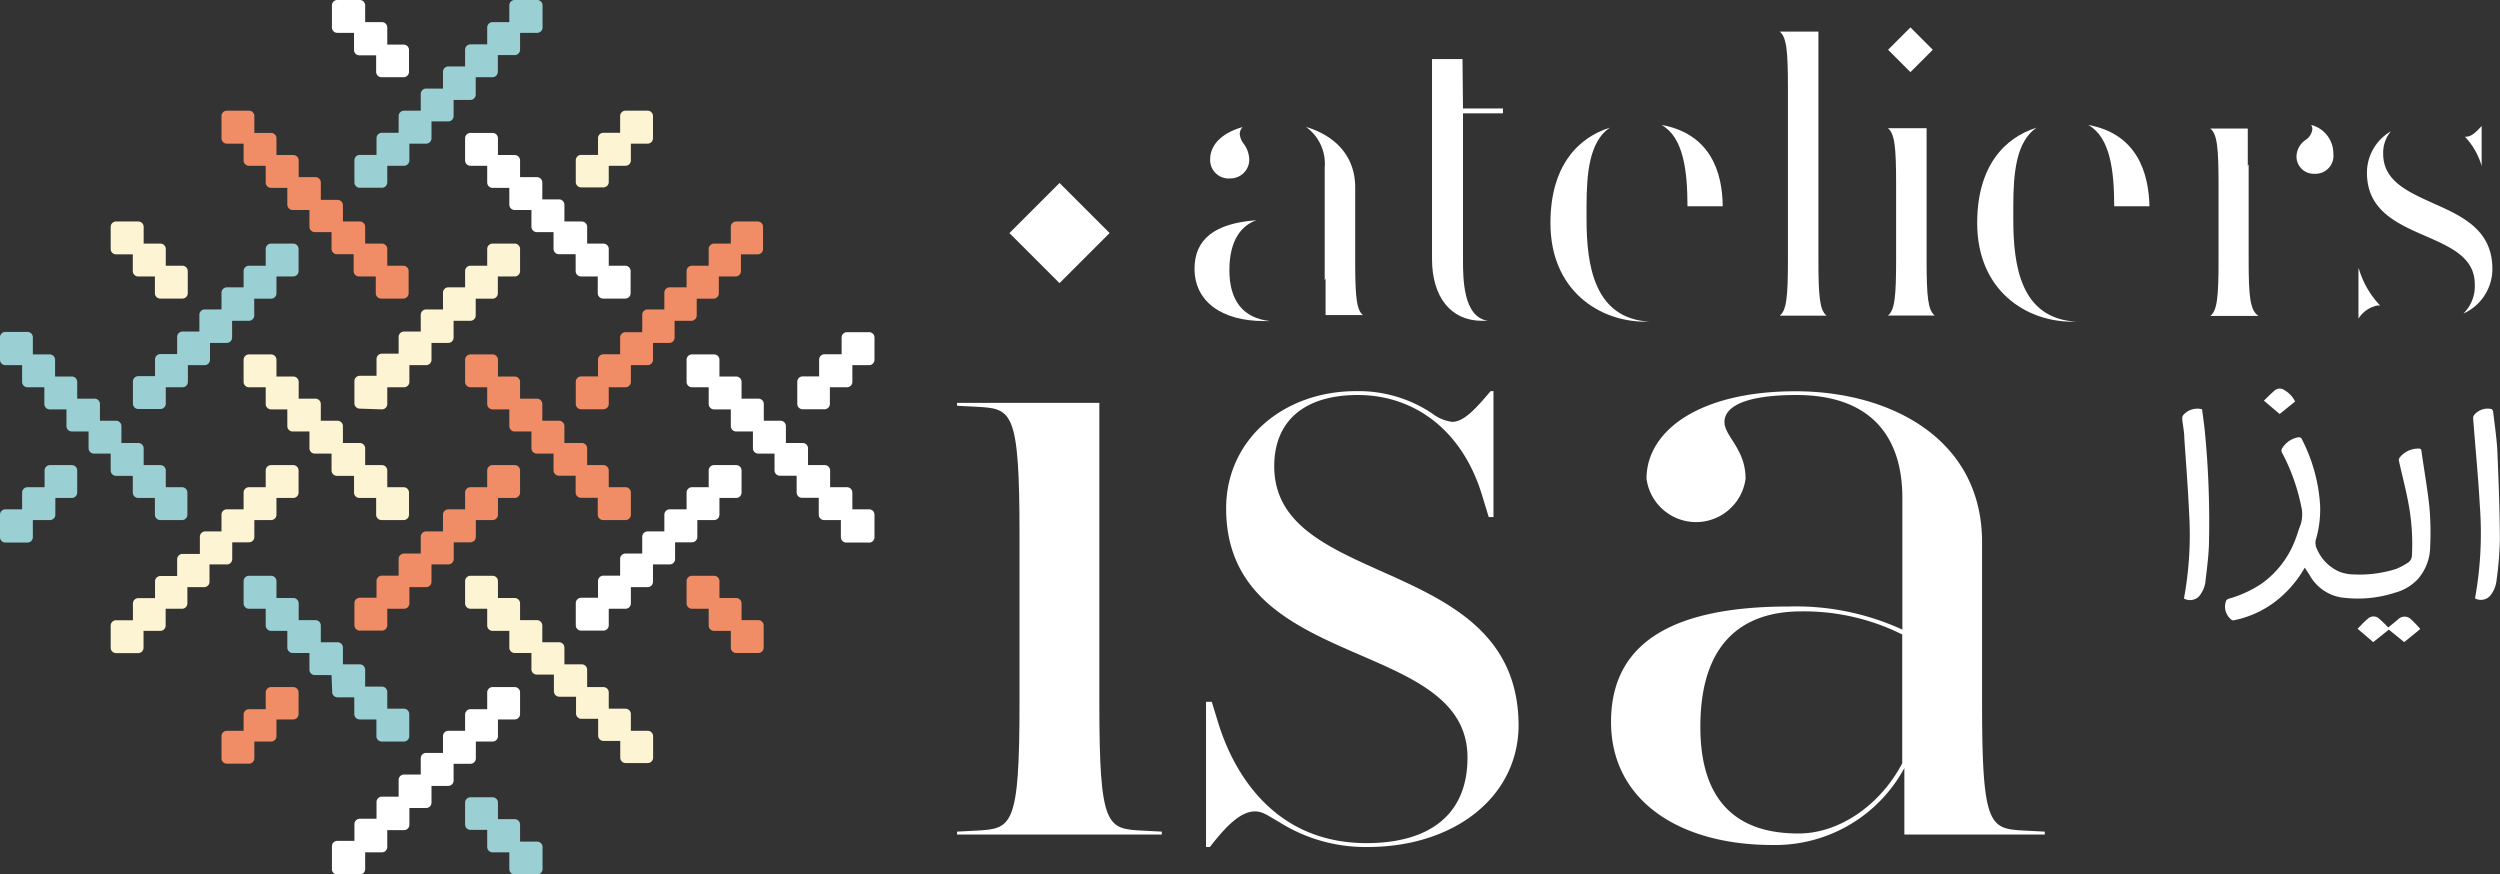 <svg id="Calque_1" data-name="Calque 1" xmlns="http://www.w3.org/2000/svg" viewBox="0 0 200.12 70"><rect x="0" y="0" width="200.12" height="70" fill="#333333" stroke="none"/><defs><style>.cls-1{fill:#fff;}.cls-2{fill:#9ad0d3;}.cls-3{fill:#f18d66;}.cls-4{fill:#fcf4d3;}</style></defs><title>logo</title><path class="cls-1" d="M98.41,22.63c0-2.46,1-3.59,2.16-4-3.32.24-4.95,1.51-4.95,3.88,0,2.59,2.13,4.19,5.57,4.19l.47,0C99.53,26.47,98.41,25.09,98.41,22.63Z" transform="translate(0 -1)"/><path class="cls-1" d="M108.48,21.77V16c0-2.63-1.75-4.19-3.94-4.84a3.62,3.62,0,0,1,1.5,3.26v9l.07-.11v2.91h3C108.59,25.85,108.48,24.75,108.48,21.77Z" transform="translate(0 -1)"/><path class="cls-1" d="M98.51,15.28A1.5,1.5,0,0,0,100,13.77a2.22,2.22,0,0,0-.45-1.27,1.47,1.47,0,0,1-.31-.76.81.81,0,0,1,.23-.57c-1.62.46-2.6,1.39-2.6,2.6A1.48,1.48,0,0,0,98.51,15.28Z" transform="translate(0 -1)"/><path class="cls-1" d="M117.07,5.73h-2.44v16c0,3.05,1.51,4.95,4,4.95l.48,0c-2-.29-2-3.4-2-4.93V10.07h3.2V9.68h-3.2Z" transform="translate(0 -1)"/><path class="cls-1" d="M133,11c1.77,1,2.07,3.67,2.08,6.51h2.82C137.88,14.8,136.93,11.71,133,11Z" transform="translate(0 -1)"/><path class="cls-1" d="M127,18.54v-1c0-2.71.23-5.2,1.86-6.32-2.57.81-4.75,3.09-4.75,7.63,0,5.43,3.94,7.9,7.59,7.9h.37C127.62,26.52,127,22.27,127,18.54Z" transform="translate(0 -1)"/><path class="cls-1" d="M145.56,21.77V3.53h-3.1c.55.43.66,1.53.66,4.5V21.77c0,3-.11,4.08-.66,4.5h3.76C145.67,25.85,145.56,24.75,145.56,21.77Z" transform="translate(0 -1)"/><path class="cls-1" d="M154.22,21.77V11.26h-3.1c.55.43.66,1.53.66,4.5v6c0,3-.11,4.08-.66,4.5h3.76C154.33,25.85,154.22,24.75,154.22,21.77Z" transform="translate(0 -1)"/><path class="cls-1" d="M161.16,18.54v-1c0-2.71.23-5.2,1.86-6.32-2.57.81-4.75,3.09-4.75,7.63,0,5.43,3.94,7.9,7.59,7.9h.37C161.74,26.52,161.16,22.27,161.16,18.54Z" transform="translate(0 -1)"/><path class="cls-1" d="M167.16,11c1.77,1,2.07,3.67,2.08,6.51h2.82C172,14.8,171.05,11.71,167.16,11Z" transform="translate(0 -1)"/><path class="cls-1" d="M185,11a.6.6,0,0,1,.1.33,1.2,1.2,0,0,1-.55.88,1.63,1.63,0,0,0-.72,1.36,1.38,1.38,0,0,0,1.44,1.34,1.44,1.44,0,0,0,1.51-1.61A2.36,2.36,0,0,0,185,11Z" transform="translate(0 -1)"/><path class="cls-1" d="M180,21.77V14.15l-.07.14v-3h-3c.55.43.66,1.53.66,4.5v6c0,3-.11,4.08-.66,4.5h3.86C180.11,25.85,180,24.75,180,21.77Z" transform="translate(0 -1)"/><path class="cls-1" d="M188.79,22.45v4.06a2.32,2.32,0,0,1,1.55-1.06l.18,0a7.21,7.21,0,0,1-1.68-2.88Z" transform="translate(0 -1)"/><path class="cls-1" d="M194.77,17.27c-2-.91-4-1.77-4-3.95a2.65,2.65,0,0,1,.62-1.81,3.82,3.82,0,0,0-1.92,3.32c0,3,2.38,4.06,4.68,5.06,2,.88,3.95,1.71,3.95,3.85a3.06,3.06,0,0,1-.91,2.36,3.92,3.92,0,0,0,2.32-3.53C199.53,19.4,197.11,18.31,194.77,17.27Z" transform="translate(0 -1)"/><path class="cls-1" d="M198.65,14.32V11.08c-.48.55-.89.91-1.34.86a5.72,5.72,0,0,1,1.34,2.35Z" transform="translate(0 -1)"/><rect class="cls-1" x="151.67" y="3.72" width="2.53" height="2.53" transform="translate(41.26 108.6) rotate(-45)"/><path class="cls-1" d="M184.49,46.44a9,9,0,0,1-1.62,2.08,8.09,8.09,0,0,1-4,2.12.3.3,0,0,1-.2,0,1.32,1.32,0,0,1-.47-1.56.39.39,0,0,1,.23-.16,9.24,9.24,0,0,0,2.62-1.21,7.62,7.62,0,0,0,2.71-3.58c.14-.35.23-.71.37-1.05a2.69,2.69,0,0,0,.08-1.54,15.8,15.8,0,0,0-1.51-4.25.36.36,0,0,1,0-.43A1.89,1.89,0,0,1,184,36a.27.27,0,0,1,.23.1,13.3,13.3,0,0,1,1.49,5.35,8.51,8.51,0,0,1-.31,2.64,1.11,1.11,0,0,0,.07.89,3.48,3.48,0,0,0,1.75,1.77,3.21,3.21,0,0,0,1.13.23,9.7,9.7,0,0,0,3.42-.43,5.15,5.15,0,0,0,.94-.49.71.71,0,0,0,.35-.6,17.4,17.4,0,0,0-.31-4.33c-.2-1.06-.48-2.1-.71-3.15a.41.41,0,0,1,0-.3,1.88,1.88,0,0,1,1.56-.77.18.18,0,0,1,.22.18c.21,1.5.48,3,.64,4.51a23,23,0,0,1,.06,3.13,4,4,0,0,1-1,2.64,3.86,3.86,0,0,1-1.77,1.06,9.69,9.69,0,0,1-4.37.39A3.55,3.55,0,0,1,184.86,47Z" transform="translate(0 -1)"/><path class="cls-1" d="M174.82,48.91a28,28,0,0,0,.42-6.73c-.09-2-.25-4.07-.39-6.1,0-.52-.12-1-.17-1.57a.44.44,0,0,1,.09-.29,1.5,1.5,0,0,1,1.5-.46c.07.55.15,1.09.21,1.64a74.44,74.44,0,0,1,.35,8.75c0,1.17-.17,2.33-.3,3.5a2.26,2.26,0,0,1-.34.86A1,1,0,0,1,174.82,48.91Z" transform="translate(0 -1)"/><path class="cls-1" d="M198.12,48.9a29.25,29.25,0,0,0,.39-7.35c-.13-2.35-.36-4.7-.54-7.06a.42.42,0,0,1,.08-.27,1.4,1.4,0,0,1,1.37-.48c.06,0,.14.13.15.2.12,1.07.29,2.14.34,3.21.1,2.36.19,4.72.2,7.08a28.4,28.4,0,0,1-.29,3.39,2.33,2.33,0,0,1-.37.91A1,1,0,0,1,198.12,48.9Z" transform="translate(0 -1)"/><path class="cls-1" d="M192.45,52.4l-1.23-1-1.25,1-1.25-1.07c.28-.28.52-.56.81-.79a.65.65,0,0,1,.93,0,8,8,0,0,1,.71.69l.77-.63a.73.73,0,0,1,1.08,0,8.83,8.83,0,0,1,.72.75Z" transform="translate(0 -1)"/><path class="cls-1" d="M181.22,33.07c.3-.29.58-.57.88-.83a.64.64,0,0,1,.78,0,2.16,2.16,0,0,1,.84.9l-1.24,1Z" transform="translate(0 -1)"/><path class="cls-1" d="M88,57.25v-24H76.61v.23l1.54.08c2.85.15,3.46.23,3.46,10.24V57.25c0,10-.62,10.08-3.46,10.24l-1.54.08v.23H93v-.23l-1.54-.08C88.61,67.34,88,67.26,88,57.25Z" transform="translate(0 -1)"/><path class="cls-1" d="M102,38.32c0-3.54,2.31-5.7,6.7-5.7s8.31,2.69,9.93,8l.54,1.77h.38V32.31h-.23c-1.23,1.46-2.16,2.46-3.08,2.46a3.35,3.35,0,0,1-1.62-.69,10.61,10.61,0,0,0-6.08-1.77c-5.77,0-10.39,3.85-10.39,9.39,0,13.16,19.32,10.24,19.32,19.94,0,4.85-3.39,6.85-8.08,6.85-7.24,0-10.55-5.39-11.85-9.55L97,57.18h-.46V68.8h.31c1.31-1.69,2.46-2.85,3.62-2.85.62,0,1.08.38,1.92.85a12.89,12.89,0,0,0,7.08,2c6.93,0,12.09-4,12.09-9.78C121.48,45.32,102,48.25,102,38.32Z" transform="translate(0 -1)"/><path class="cls-1" d="M162.12,67.49c-2.85-.15-3.46-.23-3.46-10.24V44.4c0-8.31-7.39-12.08-14.93-12.08-7.7,0-11.93,3.16-11.93,7a4,4,0,0,0,7.93,0c0-2.39-1.69-3.39-1.69-4.54s1.46-2.16,5.77-2.16c5.62,0,8.47,3,8.47,8.24V51.4a20.4,20.4,0,0,0-9.08-1.85c-9.47,0-14.24,3-14.24,9.24s5.39,9.85,12.93,9.85a11.75,11.75,0,0,0,10.55-6.16V67.8h11.24v-.23Zm-9.85-5.39c-1.69,3.23-4.93,5.62-8.31,5.62-3.93,0-7.85-1.62-7.85-8.54,0-7.54,4.23-9.24,8.08-9.24a17.58,17.58,0,0,1,8.08,1.85Z" transform="translate(0 -1)"/><rect class="cls-1" x="81.98" y="16.82" width="5.67" height="5.67" transform="translate(10.94 64.73) rotate(-45)"/><path class="cls-1" d="M38.09,61.71V60.36h1.34a.43.43,0,0,0,.43-.43V58.59H41.2a.43.43,0,0,0,.43-.43V56.39A.43.43,0,0,0,41.2,56H39.43a.43.43,0,0,0-.43.43v1.34H37.66a.43.43,0,0,0-.43.43V59.5H35.89a.43.43,0,0,0-.43.43v1.34H34.11a.43.43,0,0,0-.43.43V63H32.34a.43.43,0,0,0-.43.43v1.34H30.57a.43.43,0,0,0-.43.43v1.34H28.8a.43.43,0,0,0-.43.43v1.34H27a.43.43,0,0,0-.43.43v1.77A.43.43,0,0,0,27,71H28.8a.43.43,0,0,0,.43-.43V69.23h1.34A.43.43,0,0,0,31,68.8V67.45h1.34a.43.43,0,0,0,.43-.43V65.68h1.34a.43.43,0,0,0,.43-.43V63.91h1.34a.43.43,0,0,0,.43-.43V62.14h1.34A.43.43,0,0,0,38.09,61.71Z" transform="translate(0 -1)"/><path class="cls-1" d="M55.82,44V42.63h1.34a.43.43,0,0,0,.43-.43V40.86h1.34a.43.43,0,0,0,.43-.43V38.66a.43.43,0,0,0-.43-.43H57.16a.43.43,0,0,0-.43.43V40H55.39a.43.43,0,0,0-.43.43v1.34H53.61a.43.43,0,0,0-.43.43v1.34H51.84a.43.43,0,0,0-.43.43v1.34H50.07a.43.43,0,0,0-.43.43v1.34H48.3a.43.43,0,0,0-.43.43v1.34H46.52a.43.43,0,0,0-.43.43v1.77a.43.43,0,0,0,.43.43H48.3a.43.43,0,0,0,.43-.43V49.73h1.34a.43.43,0,0,0,.43-.43V48h1.34a.43.43,0,0,0,.43-.43V46.18h1.34a.43.43,0,0,0,.43-.43V44.41h1.34A.43.43,0,0,0,55.82,44Z" transform="translate(0 -1)"/><path class="cls-1" d="M69.57,27.59H67.8a.43.43,0,0,0-.43.43v1.34H66a.43.43,0,0,0-.43.43v1.34H64.25a.43.43,0,0,0-.43.43v1.77a.43.43,0,0,0,.43.43H66a.43.43,0,0,0,.43-.43V32H67.8a.43.43,0,0,0,.43-.43V30.23h1.34A.43.43,0,0,0,70,29.8V28A.43.43,0,0,0,69.57,27.59Z" transform="translate(0 -1)"/><path class="cls-2" d="M8.86,38.66a.43.43,0,0,0,.43.43h1.34v1.34a.43.43,0,0,0,.43.43h1.34V42.2a.43.43,0,0,0,.43.43h1.77A.43.43,0,0,0,15,42.2V40.43a.43.43,0,0,0-.43-.43H13.27V38.66a.43.43,0,0,0-.43-.43H11.5V36.89a.43.43,0,0,0-.43-.43H9.72V35.11a.43.43,0,0,0-.43-.43H8V33.34a.43.43,0,0,0-.43-.43H6.18V31.57a.43.43,0,0,0-.43-.43H4.41V29.8A.43.43,0,0,0,4,29.37H2.63V28a.43.43,0,0,0-.43-.43H.43A.43.43,0,0,0,0,28V29.8a.43.43,0,0,0,.43.43H1.77v1.34A.43.43,0,0,0,2.2,32H3.55v1.34a.43.43,0,0,0,.43.43H5.32v1.34a.43.43,0,0,0,.43.43H7.09v1.34a.43.43,0,0,0,.43.43H8.86Z" transform="translate(0 -1)"/><path class="cls-2" d="M26.59,56.39a.43.43,0,0,0,.43.43h1.34v1.34a.43.43,0,0,0,.43.43h1.34v1.34a.43.43,0,0,0,.43.43h1.77a.43.43,0,0,0,.43-.43V58.16a.43.43,0,0,0-.43-.43H31V56.39a.43.43,0,0,0-.43-.43H29.23V54.61a.43.43,0,0,0-.43-.43H27.45V52.84a.43.43,0,0,0-.43-.43H25.68V51.07a.43.43,0,0,0-.43-.43H23.91V49.3a.43.43,0,0,0-.43-.43H22.13V47.52a.43.43,0,0,0-.43-.43H19.93a.43.43,0,0,0-.43.43V49.3a.43.43,0,0,0,.43.43h1.34v1.34a.43.43,0,0,0,.43.43H23v1.34a.43.43,0,0,0,.43.43h1.34v1.34a.43.43,0,0,0,.43.43h1.34Z" transform="translate(0 -1)"/><path class="cls-2" d="M43,68.37H41.63V67a.43.43,0,0,0-.43-.43H39.86V65.25a.43.43,0,0,0-.43-.43H37.66a.43.43,0,0,0-.43.43V67a.43.43,0,0,0,.43.43H39V68.8a.43.43,0,0,0,.43.43h1.34v1.34a.43.43,0,0,0,.43.43H43a.43.43,0,0,0,.43-.43V68.8A.43.43,0,0,0,43,68.37Z" transform="translate(0 -1)"/><path class="cls-3" d="M23.48,56H21.7a.43.43,0,0,0-.43.43v1.34H19.93a.43.43,0,0,0-.43.43V59.5H18.16a.43.43,0,0,0-.43.43v1.77a.43.43,0,0,0,.43.43h1.77a.43.43,0,0,0,.43-.43V60.36H21.7a.43.43,0,0,0,.43-.43V58.59h1.34a.43.43,0,0,0,.43-.43V56.39A.43.43,0,0,0,23.48,56Z" transform="translate(0 -1)"/><path class="cls-3" d="M36.32,45.75V44.41h1.34a.43.43,0,0,0,.43-.43V42.63h1.34a.43.43,0,0,0,.43-.43V40.86H41.2a.43.43,0,0,0,.43-.43V38.66a.43.43,0,0,0-.43-.43H39.43a.43.43,0,0,0-.43.43V40H37.66a.43.43,0,0,0-.43.43v1.34H35.89a.43.43,0,0,0-.43.43v1.34H34.11a.43.43,0,0,0-.43.43v1.34H32.34a.43.43,0,0,0-.43.43v1.34H30.57a.43.43,0,0,0-.43.43v1.34H28.8a.43.43,0,0,0-.43.43v1.77a.43.43,0,0,0,.43.43h1.77a.43.43,0,0,0,.43-.43V49.73h1.34a.43.43,0,0,0,.43-.43V48h1.34a.43.43,0,0,0,.43-.43V46.18h1.34A.43.43,0,0,0,36.32,45.75Z" transform="translate(0 -1)"/><path class="cls-4" d="M9.29,21.36h1.34V22.7a.43.43,0,0,0,.43.43h1.34v1.34a.43.43,0,0,0,.43.43h1.77a.43.43,0,0,0,.43-.43V22.7a.43.43,0,0,0-.43-.43H13.27V20.93a.43.43,0,0,0-.43-.43H11.5V19.16a.43.43,0,0,0-.43-.43H9.29a.43.43,0,0,0-.43.43v1.77A.43.43,0,0,0,9.29,21.36Z" transform="translate(0 -1)"/><path class="cls-4" d="M27,39.09h1.34v1.34a.43.43,0,0,0,.43.43h1.34V42.2a.43.43,0,0,0,.43.43h1.77a.43.43,0,0,0,.43-.43V40.43a.43.43,0,0,0-.43-.43H31V38.66a.43.43,0,0,0-.43-.43H29.23V36.89a.43.43,0,0,0-.43-.43H27.45V35.11a.43.43,0,0,0-.43-.43H25.68V33.34a.43.43,0,0,0-.43-.43H23.91V31.57a.43.43,0,0,0-.43-.43H22.13V29.8a.43.43,0,0,0-.43-.43H19.93a.43.43,0,0,0-.43.43v1.77a.43.43,0,0,0,.43.43h1.34v1.34a.43.43,0,0,0,.43.43H23v1.34a.43.43,0,0,0,.43.43h1.34v1.34a.43.43,0,0,0,.43.43h1.34v1.34A.43.43,0,0,0,27,39.09Z" transform="translate(0 -1)"/><path class="cls-4" d="M51.84,59.5H50.5V58.16a.43.43,0,0,0-.43-.43H48.73V56.39A.43.43,0,0,0,48.3,56H47V54.61a.43.43,0,0,0-.43-.43H45.18V52.84a.43.43,0,0,0-.43-.43H43.41V51.07a.43.43,0,0,0-.43-.43H41.63V49.3a.43.43,0,0,0-.43-.43H39.86V47.52a.43.43,0,0,0-.43-.43H37.66a.43.43,0,0,0-.43.43V49.3a.43.43,0,0,0,.43.43H39v1.34a.43.43,0,0,0,.43.43h1.34v1.34a.43.43,0,0,0,.43.43h1.34v1.34A.43.43,0,0,0,43,55h1.34v1.34a.43.43,0,0,0,.43.43h1.34v1.34a.43.43,0,0,0,.43.43h1.34v1.34a.43.43,0,0,0,.43.43h1.34v1.34a.43.43,0,0,0,.43.43h1.77a.43.43,0,0,0,.43-.43V59.93A.43.43,0,0,0,51.84,59.5Z" transform="translate(0 -1)"/><path class="cls-4" d="M18.59,45.75V44.41h1.34a.43.43,0,0,0,.43-.43V42.63H21.7a.43.43,0,0,0,.43-.43V40.86h1.34a.43.43,0,0,0,.43-.43V38.66a.43.43,0,0,0-.43-.43H21.7a.43.43,0,0,0-.43.43V40H19.93a.43.43,0,0,0-.43.43v1.34H18.16a.43.43,0,0,0-.43.43v1.34H16.39A.43.43,0,0,0,16,44v1.34H14.61a.43.43,0,0,0-.43.43v1.34H12.84a.43.43,0,0,0-.43.43v1.34H11.07a.43.43,0,0,0-.43.43v1.34H9.29a.43.43,0,0,0-.43.43v1.77a.43.43,0,0,0,.43.43h1.77a.43.43,0,0,0,.43-.43V51.5h1.34a.43.43,0,0,0,.43-.43V49.73h1.34A.43.43,0,0,0,15,49.3V48h1.34a.43.43,0,0,0,.43-.43V46.18h1.34A.43.43,0,0,0,18.59,45.75Z" transform="translate(0 -1)"/><path class="cls-4" d="M30.57,33.77a.43.43,0,0,0,.43-.43V32h1.34a.43.43,0,0,0,.43-.43V30.23h1.34a.43.43,0,0,0,.43-.43V28.45h1.34a.43.43,0,0,0,.43-.43V26.68h1.34a.43.43,0,0,0,.43-.43V24.91h1.34a.43.43,0,0,0,.43-.43V23.13H41.2a.43.43,0,0,0,.43-.43V20.93a.43.43,0,0,0-.43-.43H39.43a.43.43,0,0,0-.43.43v1.34H37.66a.43.43,0,0,0-.43.43V24H35.89a.43.43,0,0,0-.43.43v1.34H34.11a.43.43,0,0,0-.43.43v1.34H32.34a.43.43,0,0,0-.43.43v1.34H30.57a.43.43,0,0,0-.43.43v1.34H28.8a.43.43,0,0,0-.43.43v1.77a.43.43,0,0,0,.43.43Z" transform="translate(0 -1)"/><path class="cls-4" d="M46.52,16H48.3a.43.43,0,0,0,.43-.43V14.27h1.34a.43.43,0,0,0,.43-.43V12.5h1.34a.43.43,0,0,0,.43-.43V10.29a.43.43,0,0,0-.43-.43H50.07a.43.43,0,0,0-.43.43v1.34H48.3a.43.43,0,0,0-.43.43v1.34H46.52a.43.43,0,0,0-.43.43v1.77A.43.43,0,0,0,46.52,16Z" transform="translate(0 -1)"/><path class="cls-3" d="M18.16,12.5H19.5v1.34a.43.43,0,0,0,.43.43h1.34v1.34a.43.43,0,0,0,.43.43H23v1.34a.43.43,0,0,0,.43.43h1.34v1.34a.43.43,0,0,0,.43.43h1.34v1.34a.43.43,0,0,0,.43.43h1.34V22.7a.43.43,0,0,0,.43.43h1.34v1.34a.43.43,0,0,0,.43.43h1.77a.43.43,0,0,0,.43-.43V22.7a.43.43,0,0,0-.43-.43H31V20.93a.43.43,0,0,0-.43-.43H29.23V19.16a.43.43,0,0,0-.43-.43H27.45V17.39A.43.43,0,0,0,27,17H25.68V15.61a.43.43,0,0,0-.43-.43H23.91V13.84a.43.43,0,0,0-.43-.43H22.13V12.07a.43.43,0,0,0-.43-.43H20.36V10.29a.43.43,0,0,0-.43-.43H18.16a.43.43,0,0,0-.43.43v1.77A.43.43,0,0,0,18.16,12.5Z" transform="translate(0 -1)"/><path class="cls-3" d="M48.3,42.63h1.77a.43.43,0,0,0,.43-.43V40.43a.43.43,0,0,0-.43-.43H48.73V38.66a.43.43,0,0,0-.43-.43H47V36.89a.43.43,0,0,0-.43-.43H45.18V35.11a.43.43,0,0,0-.43-.43H43.41V33.34a.43.43,0,0,0-.43-.43H41.63V31.57a.43.43,0,0,0-.43-.43H39.86V29.8a.43.43,0,0,0-.43-.43H37.66a.43.43,0,0,0-.43.43v1.77a.43.43,0,0,0,.43.43H39v1.34a.43.43,0,0,0,.43.43h1.34v1.34a.43.43,0,0,0,.43.43h1.34v1.34a.43.43,0,0,0,.43.43h1.34v1.34a.43.43,0,0,0,.43.43h1.34v1.34a.43.43,0,0,0,.43.43h1.34V42.2A.43.43,0,0,0,48.3,42.63Z" transform="translate(0 -1)"/><path class="cls-3" d="M60.71,50.64H59.36V49.3a.43.43,0,0,0-.43-.43H57.59V47.52a.43.43,0,0,0-.43-.43H55.39a.43.43,0,0,0-.43.43V49.3a.43.43,0,0,0,.43.43h1.34v1.34a.43.43,0,0,0,.43.43H58.5v1.34a.43.43,0,0,0,.43.43h1.77a.43.43,0,0,0,.43-.43V51.07A.43.43,0,0,0,60.71,50.64Z" transform="translate(0 -1)"/><path class="cls-2" d="M5.75,38.23H4a.43.43,0,0,0-.43.43V40H2.2a.43.43,0,0,0-.43.43v1.34H.43A.43.43,0,0,0,0,42.2V44a.43.43,0,0,0,.43.43H2.2A.43.43,0,0,0,2.63,44V42.63H4a.43.43,0,0,0,.43-.43V40.86H5.75a.43.43,0,0,0,.43-.43V38.66A.43.43,0,0,0,5.75,38.23Z" transform="translate(0 -1)"/><path class="cls-2" d="M14.18,28v1.34H12.84a.43.43,0,0,0-.43.43v1.34H11.07a.43.43,0,0,0-.43.43v1.77a.43.43,0,0,0,.43.43h1.77a.43.43,0,0,0,.43-.43V32h1.34a.43.43,0,0,0,.43-.43V30.23h1.34a.43.43,0,0,0,.43-.43V28.45h1.34a.43.43,0,0,0,.43-.43V26.68h1.34a.43.43,0,0,0,.43-.43V24.91H21.7a.43.43,0,0,0,.43-.43V23.13h1.34a.43.43,0,0,0,.43-.43V20.93a.43.43,0,0,0-.43-.43H21.7a.43.43,0,0,0-.43.43v1.34H19.93a.43.43,0,0,0-.43.43V24H18.16a.43.43,0,0,0-.43.43v1.34H16.39a.43.43,0,0,0-.43.43v1.34H14.61A.43.43,0,0,0,14.18,28Z" transform="translate(0 -1)"/><path class="cls-2" d="M31.91,10.29v1.34H30.57a.43.43,0,0,0-.43.43v1.34H28.8a.43.43,0,0,0-.43.43v1.77a.43.43,0,0,0,.43.43h1.77a.43.43,0,0,0,.43-.43V14.27h1.34a.43.43,0,0,0,.43-.43V12.5h1.34a.43.43,0,0,0,.43-.43V10.72h1.34a.43.43,0,0,0,.43-.43V9h1.34a.43.43,0,0,0,.43-.43V7.18h1.34a.43.43,0,0,0,.43-.43V5.41H41.2A.43.43,0,0,0,41.63,5V3.63H43a.43.43,0,0,0,.43-.43V1.43A.43.43,0,0,0,43,1H41.2a.43.43,0,0,0-.43.43V2.77H39.43A.43.43,0,0,0,39,3.2V4.55H37.66a.43.43,0,0,0-.43.43V6.32H35.89a.43.43,0,0,0-.43.43V8.09H34.11a.43.43,0,0,0-.43.43V9.86H32.34A.43.43,0,0,0,31.91,10.29Z" transform="translate(0 -1)"/><path class="cls-1" d="M27,3.63h1.34V5a.43.43,0,0,0,.43.43h1.34V6.75a.43.43,0,0,0,.43.43h1.77a.43.43,0,0,0,.43-.43V5a.43.43,0,0,0-.43-.43H31V3.2a.43.43,0,0,0-.43-.43H29.23V1.43A.43.43,0,0,0,28.8,1H27a.43.43,0,0,0-.43.43V3.2A.43.43,0,0,0,27,3.63Z" transform="translate(0 -1)"/><path class="cls-1" d="M43.41,15.61a.43.43,0,0,0-.43-.43H41.63V13.84a.43.43,0,0,0-.43-.43H39.86V12.07a.43.43,0,0,0-.43-.43H37.66a.43.43,0,0,0-.43.43v1.77a.43.43,0,0,0,.43.43H39v1.34a.43.43,0,0,0,.43.43h1.34v1.34a.43.43,0,0,0,.43.43h1.34v1.34a.43.43,0,0,0,.43.43h1.34v1.34a.43.43,0,0,0,.43.43h1.34V22.7a.43.43,0,0,0,.43.43h1.34v1.34a.43.43,0,0,0,.43.43h1.77a.43.43,0,0,0,.43-.43V22.7a.43.43,0,0,0-.43-.43H48.73V20.93a.43.43,0,0,0-.43-.43H47V19.16a.43.43,0,0,0-.43-.43H45.18V17.39a.43.43,0,0,0-.43-.43H43.41Z" transform="translate(0 -1)"/><path class="cls-3" d="M51.41,26.25v1.34H50.07a.43.43,0,0,0-.43.43v1.34H48.3a.43.43,0,0,0-.43.43v1.34H46.52a.43.43,0,0,0-.43.43v1.77a.43.43,0,0,0,.43.43H48.3a.43.43,0,0,0,.43-.43V32h1.34a.43.43,0,0,0,.43-.43V30.23h1.34a.43.43,0,0,0,.43-.43V28.45h1.34A.43.43,0,0,0,54,28V26.68h1.34a.43.43,0,0,0,.43-.43V24.91h1.34a.43.43,0,0,0,.43-.43V23.13h1.34a.43.43,0,0,0,.43-.43V21.36h1.34a.43.43,0,0,0,.43-.43V19.16a.43.43,0,0,0-.43-.43H58.93a.43.43,0,0,0-.43.43V20.5H57.16a.43.43,0,0,0-.43.43v1.34H55.39a.43.43,0,0,0-.43.43V24H53.61a.43.43,0,0,0-.43.43v1.34H51.84A.43.43,0,0,0,51.41,26.25Z" transform="translate(0 -1)"/><path class="cls-1" d="M69.57,41.77H68.23V40.43A.43.43,0,0,0,67.8,40H66.45V38.66a.43.43,0,0,0-.43-.43H64.68V36.89a.43.43,0,0,0-.43-.43H62.91V35.11a.43.43,0,0,0-.43-.43H61.14V33.34a.43.43,0,0,0-.43-.43H59.36V31.57a.43.43,0,0,0-.43-.43H57.59V29.8a.43.43,0,0,0-.43-.43H55.39a.43.43,0,0,0-.43.43v1.77a.43.43,0,0,0,.43.43h1.34v1.34a.43.43,0,0,0,.43.43H58.5v1.34a.43.43,0,0,0,.43.43h1.34v1.34a.43.43,0,0,0,.43.43H62v1.34a.43.43,0,0,0,.43.43h1.34v1.34a.43.43,0,0,0,.43.43h1.34V42.2a.43.43,0,0,0,.43.43h1.34V44a.43.43,0,0,0,.43.43h1.77A.43.43,0,0,0,70,44V42.2A.43.43,0,0,0,69.57,41.77Z" transform="translate(0 -1)"/></svg>